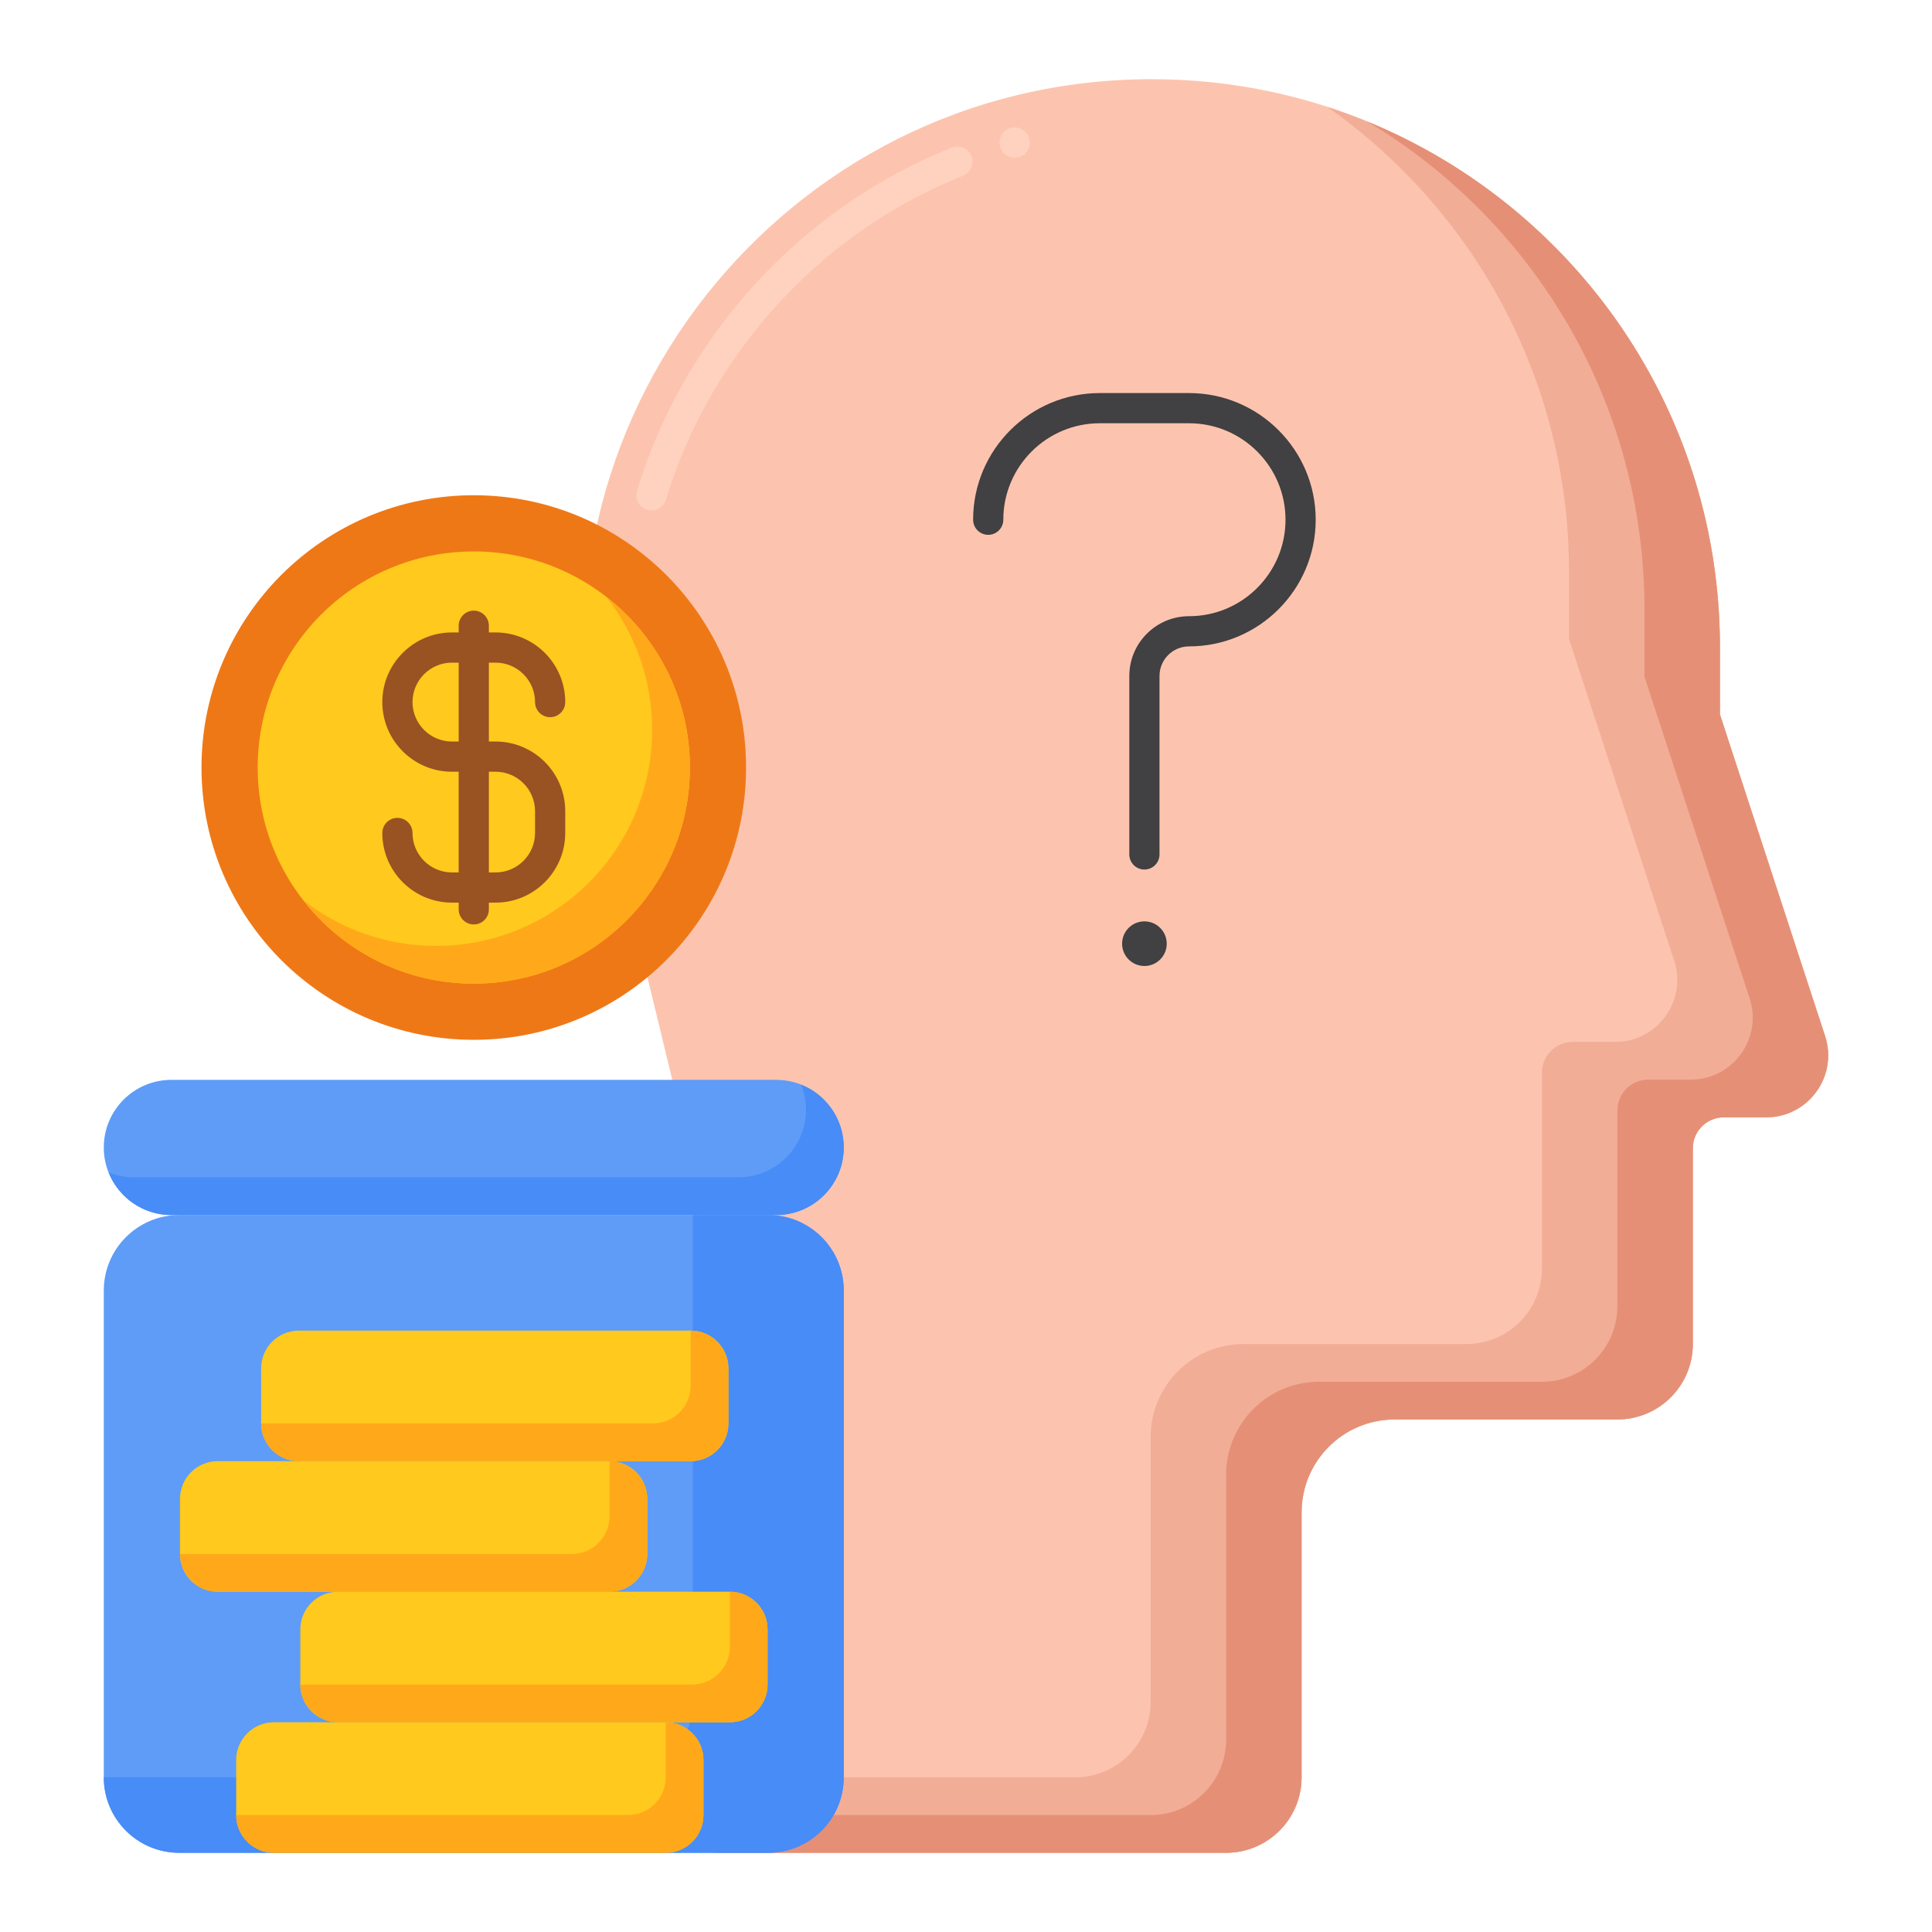 <svg id="Layer_1" height="512" viewBox="0 0 256 256" width="512" xmlns="http://www.w3.org/2000/svg"><g><g><g><g><path d="m172.466 235.507v-35.098c0-6.804 5.515-12.319 12.319-12.319h29.523c5.523 0 10-4.477 10-10v-25.93c0-2.268 1.838-4.106 4.106-4.106h5.613c5.586 0 9.542-5.455 7.806-10.765l-13.933-42.617v-8.916c0-41.567-33.696-75.263-75.263-75.263-48.734 0-84.618 45.61-73.149 92.975l10.885 44.953c4.042 16.694 4.685 34.031 1.889 50.979l-6.658 34.196c-1.202 6.174 3.526 11.911 9.816 11.911h67.045c5.524 0 10.001-4.477 10.001-10z" fill="#fcc4ae"/></g></g><g><path d="m241.834 137.289-13.933-42.617v-8.916c0-33.458-21.839-61.801-52.034-71.592 19.366 13.618 32.034 36.119 32.034 61.592v8.916l13.933 42.617c1.736 5.309-2.22 10.765-7.806 10.765h-5.613c-2.268 0-4.106 1.838-4.106 4.106v25.93c0 5.523-4.477 10-10 10h-29.523c-6.804 0-12.319 5.515-12.319 12.319v35.098c0 5.523-4.477 10-10 10h-57.035c-.01 5.396 4.356 10 9.989 10h67.045c5.523 0 10-4.477 10-10v-35.098c0-6.804 5.515-12.319 12.319-12.319h29.523c5.523 0 10-4.477 10-10v-25.93c0-2.268 1.838-4.106 4.106-4.106h5.613c5.586 0 9.543-5.456 7.807-10.765z" fill="#f2ad97"/></g><g><path d="m241.834 137.289-13.933-42.617v-8.916c0-31.462-19.311-58.401-46.721-69.646 21.99 13.139 36.721 37.168 36.721 64.646v8.916l13.933 42.617c1.736 5.309-2.22 10.765-7.806 10.765h-5.613c-2.268 0-4.106 1.838-4.106 4.106v25.93c0 5.523-4.477 10-10 10h-29.523c-6.804 0-12.319 5.515-12.319 12.319v35.098c0 5.523-4.477 10-10 10h-65.69c1.714 2.954 4.896 5 8.645 5h67.045c5.523 0 10-4.477 10-10v-35.098c0-6.804 5.515-12.319 12.319-12.319h29.523c5.523 0 10-4.477 10-10v-25.93c0-2.268 1.838-4.106 4.106-4.106h5.613c5.585 0 9.542-5.456 7.806-10.765z" fill="#e59076"/></g><g><g><path d="m86.322 67.624c-.193 0-.389-.028-.583-.088-1.057-.321-1.652-1.439-1.33-2.496 2.577-8.461 6.69-16.316 12.223-23.348 7.761-9.866 17.954-17.516 29.476-22.124 1.027-.407 2.189.09 2.6 1.115s-.089 2.189-1.114 2.6c-10.871 4.347-20.49 11.567-27.818 20.882-5.226 6.641-9.108 14.057-11.541 22.041-.263.862-1.056 1.418-1.913 1.418zm48.128-46.733c-.873 0-1.678-.571-1.929-1.446-.3-1.048.283-2.14 1.324-2.46.024-.008.069-.021.093-.027 1.062-.284 2.163.35 2.448 1.417s-.35 2.163-1.417 2.448c-.173.045-.347.068-.519.068z" fill="#ffd2c0"/></g></g></g><g><g><circle cx="62.779" cy="101.702" fill="#ef7816" r="36.079"/></g><g><circle cx="62.779" cy="101.702" fill="#ffc91d" r="28.634"/></g><g><path d="m80.366 79.114c3.785 4.854 6.046 10.955 6.046 17.587 0 15.814-12.82 28.634-28.634 28.634-6.632 0-12.733-2.261-17.587-6.046 5.24 6.72 13.406 11.046 22.587 11.046 15.814 0 28.634-12.82 28.634-28.634.001-9.181-4.326-17.347-11.046-22.587z" fill="#ffa91a"/></g><path d="m65.669 98.257h-.891v-10.454h.891c2.882 0 5.227 2.345 5.227 5.228 0 1.104.896 2 2 2s2-.896 2-2c0-5.088-4.139-9.228-9.227-9.228h-.891v-.891c0-1.104-.896-2-2-2s-2 .896-2 2v.891h-.891c-5.087 0-9.227 4.14-9.227 9.228s4.139 9.227 9.227 9.227h.891v13.344h-.891c-2.882 0-5.227-2.345-5.227-5.227 0-1.104-.896-2-2-2s-2 .896-2 2c0 5.088 4.139 9.227 9.227 9.227h.891v.891c0 1.104.896 2 2 2s2-.896 2-2v-.891h.891c5.087 0 9.227-4.139 9.227-9.227v-2.891c0-5.088-4.139-9.227-9.227-9.227zm-5.781 0c-2.882 0-5.227-2.345-5.227-5.227 0-2.883 2.345-5.228 5.227-5.228h.891v10.454h-.891zm11.008 12.117c0 2.882-2.345 5.227-5.227 5.227h-.891v-13.344h.891c2.882 0 5.227 2.345 5.227 5.227z" fill="#995222"/></g><g><g><path d="m151.641 115.217c-1.104 0-2-.896-2-2v-23.654c0-4.363 3.55-7.913 7.913-7.913 7.049 0 12.783-5.734 12.783-12.783s-5.734-12.783-12.783-12.783h-11.827c-7.049 0-12.783 5.734-12.783 12.783 0 1.104-.896 2-2 2s-2-.896-2-2c0-9.254 7.529-16.783 16.783-16.783h11.827c9.254 0 16.783 7.529 16.783 16.783s-7.529 16.783-16.783 16.783c-2.158 0-3.913 1.756-3.913 3.913v23.653c0 1.105-.895 2.001-2 2.001z" fill="#414042"/></g><g><circle cx="151.641" cy="125.043" fill="#414042" r="2.957"/></g></g><g><g><path d="m101.804 245.507h-78.051c-5.523 0-10-4.477-10-10v-64.507c0-5.523 4.477-10 10-10h78.051c5.523 0 10 4.477 10 10v64.507c0 5.523-4.477 10-10 10z" fill="#5e9cf7"/></g><g><path d="m101.804 161h-10v64.507c0 5.523-4.477 10-10 10h-68.051c0 5.523 4.477 10 10 10h78.051c5.523 0 10-4.477 10-10v-64.507c0-5.523-4.477-10-10-10z" fill="#478cf7"/></g><g><path d="m102.848 143.087h-80.138c-4.947 0-8.957 4.01-8.957 8.957 0 4.947 4.01 8.957 8.957 8.957h80.138c4.947 0 8.957-4.01 8.957-8.957-.001-4.947-4.011-8.957-8.957-8.957z" fill="#5e9cf7"/></g><g><path d="m106.163 143.728c.41 1.026.641 2.143.641 3.315 0 4.947-4.01 8.957-8.957 8.957h-80.137c-1.172 0-2.289-.232-3.315-.641 1.319 3.304 4.541 5.641 8.315 5.641h80.138c4.947 0 8.957-4.01 8.957-8.957-.001-3.774-2.338-6.997-5.642-8.315z" fill="#478cf7"/></g></g><g><g><g><path d="m88.211 245.507h-51.916c-2.761 0-5-2.239-5-5v-7.298c0-2.761 2.239-5 5-5h51.916c2.761 0 5 2.239 5 5v7.298c0 2.762-2.239 5-5 5z" fill="#ffc91d"/></g><g><path d="m88.211 228.209v7.298c0 2.761-2.239 5-5 5h-51.916c0 2.761 2.239 5 5 5h51.916c2.761 0 5-2.239 5-5v-7.298c0-2.761-2.239-5-5-5z" fill="#ffa91a"/></g></g><g><g><path d="m96.708 228.209h-51.916c-2.761 0-5-2.239-5-5v-7.298c0-2.761 2.239-5 5-5h51.916c2.761 0 5 2.239 5 5v7.298c0 2.762-2.239 5-5 5z" fill="#ffc91d"/></g><g><path d="m96.708 210.911v7.298c0 2.761-2.239 5-5 5h-51.916c0 2.761 2.239 5 5 5h51.916c2.761 0 5-2.239 5-5v-7.298c0-2.761-2.239-5-5-5z" fill="#ffa91a"/></g></g><g><g><path d="m80.766 210.911h-51.916c-2.761 0-5-2.239-5-5v-7.298c0-2.761 2.239-5 5-5h51.916c2.761 0 5 2.239 5 5v7.298c0 2.761-2.238 5-5 5z" fill="#ffc91d"/></g><g><path d="m80.766 193.612v7.298c0 2.761-2.239 5-5 5h-51.916c0 2.761 2.239 5 5 5h51.916c2.761 0 5-2.239 5-5v-7.298c0-2.761-2.238-5-5-5z" fill="#ffa91a"/></g></g><g><g><path d="m91.516 193.613h-51.916c-2.761 0-5-2.239-5-5v-7.298c0-2.761 2.239-5 5-5h51.916c2.761 0 5 2.239 5 5v7.298c0 2.761-2.238 5-5 5z" fill="#ffc91d"/></g><g><path d="m91.516 176.314v7.298c0 2.761-2.239 5-5 5h-51.916c0 2.761 2.239 5 5 5h51.916c2.761 0 5-2.239 5-5v-7.298c0-2.761-2.238-5-5-5z" fill="#ffa91a"/></g></g></g></g></svg>